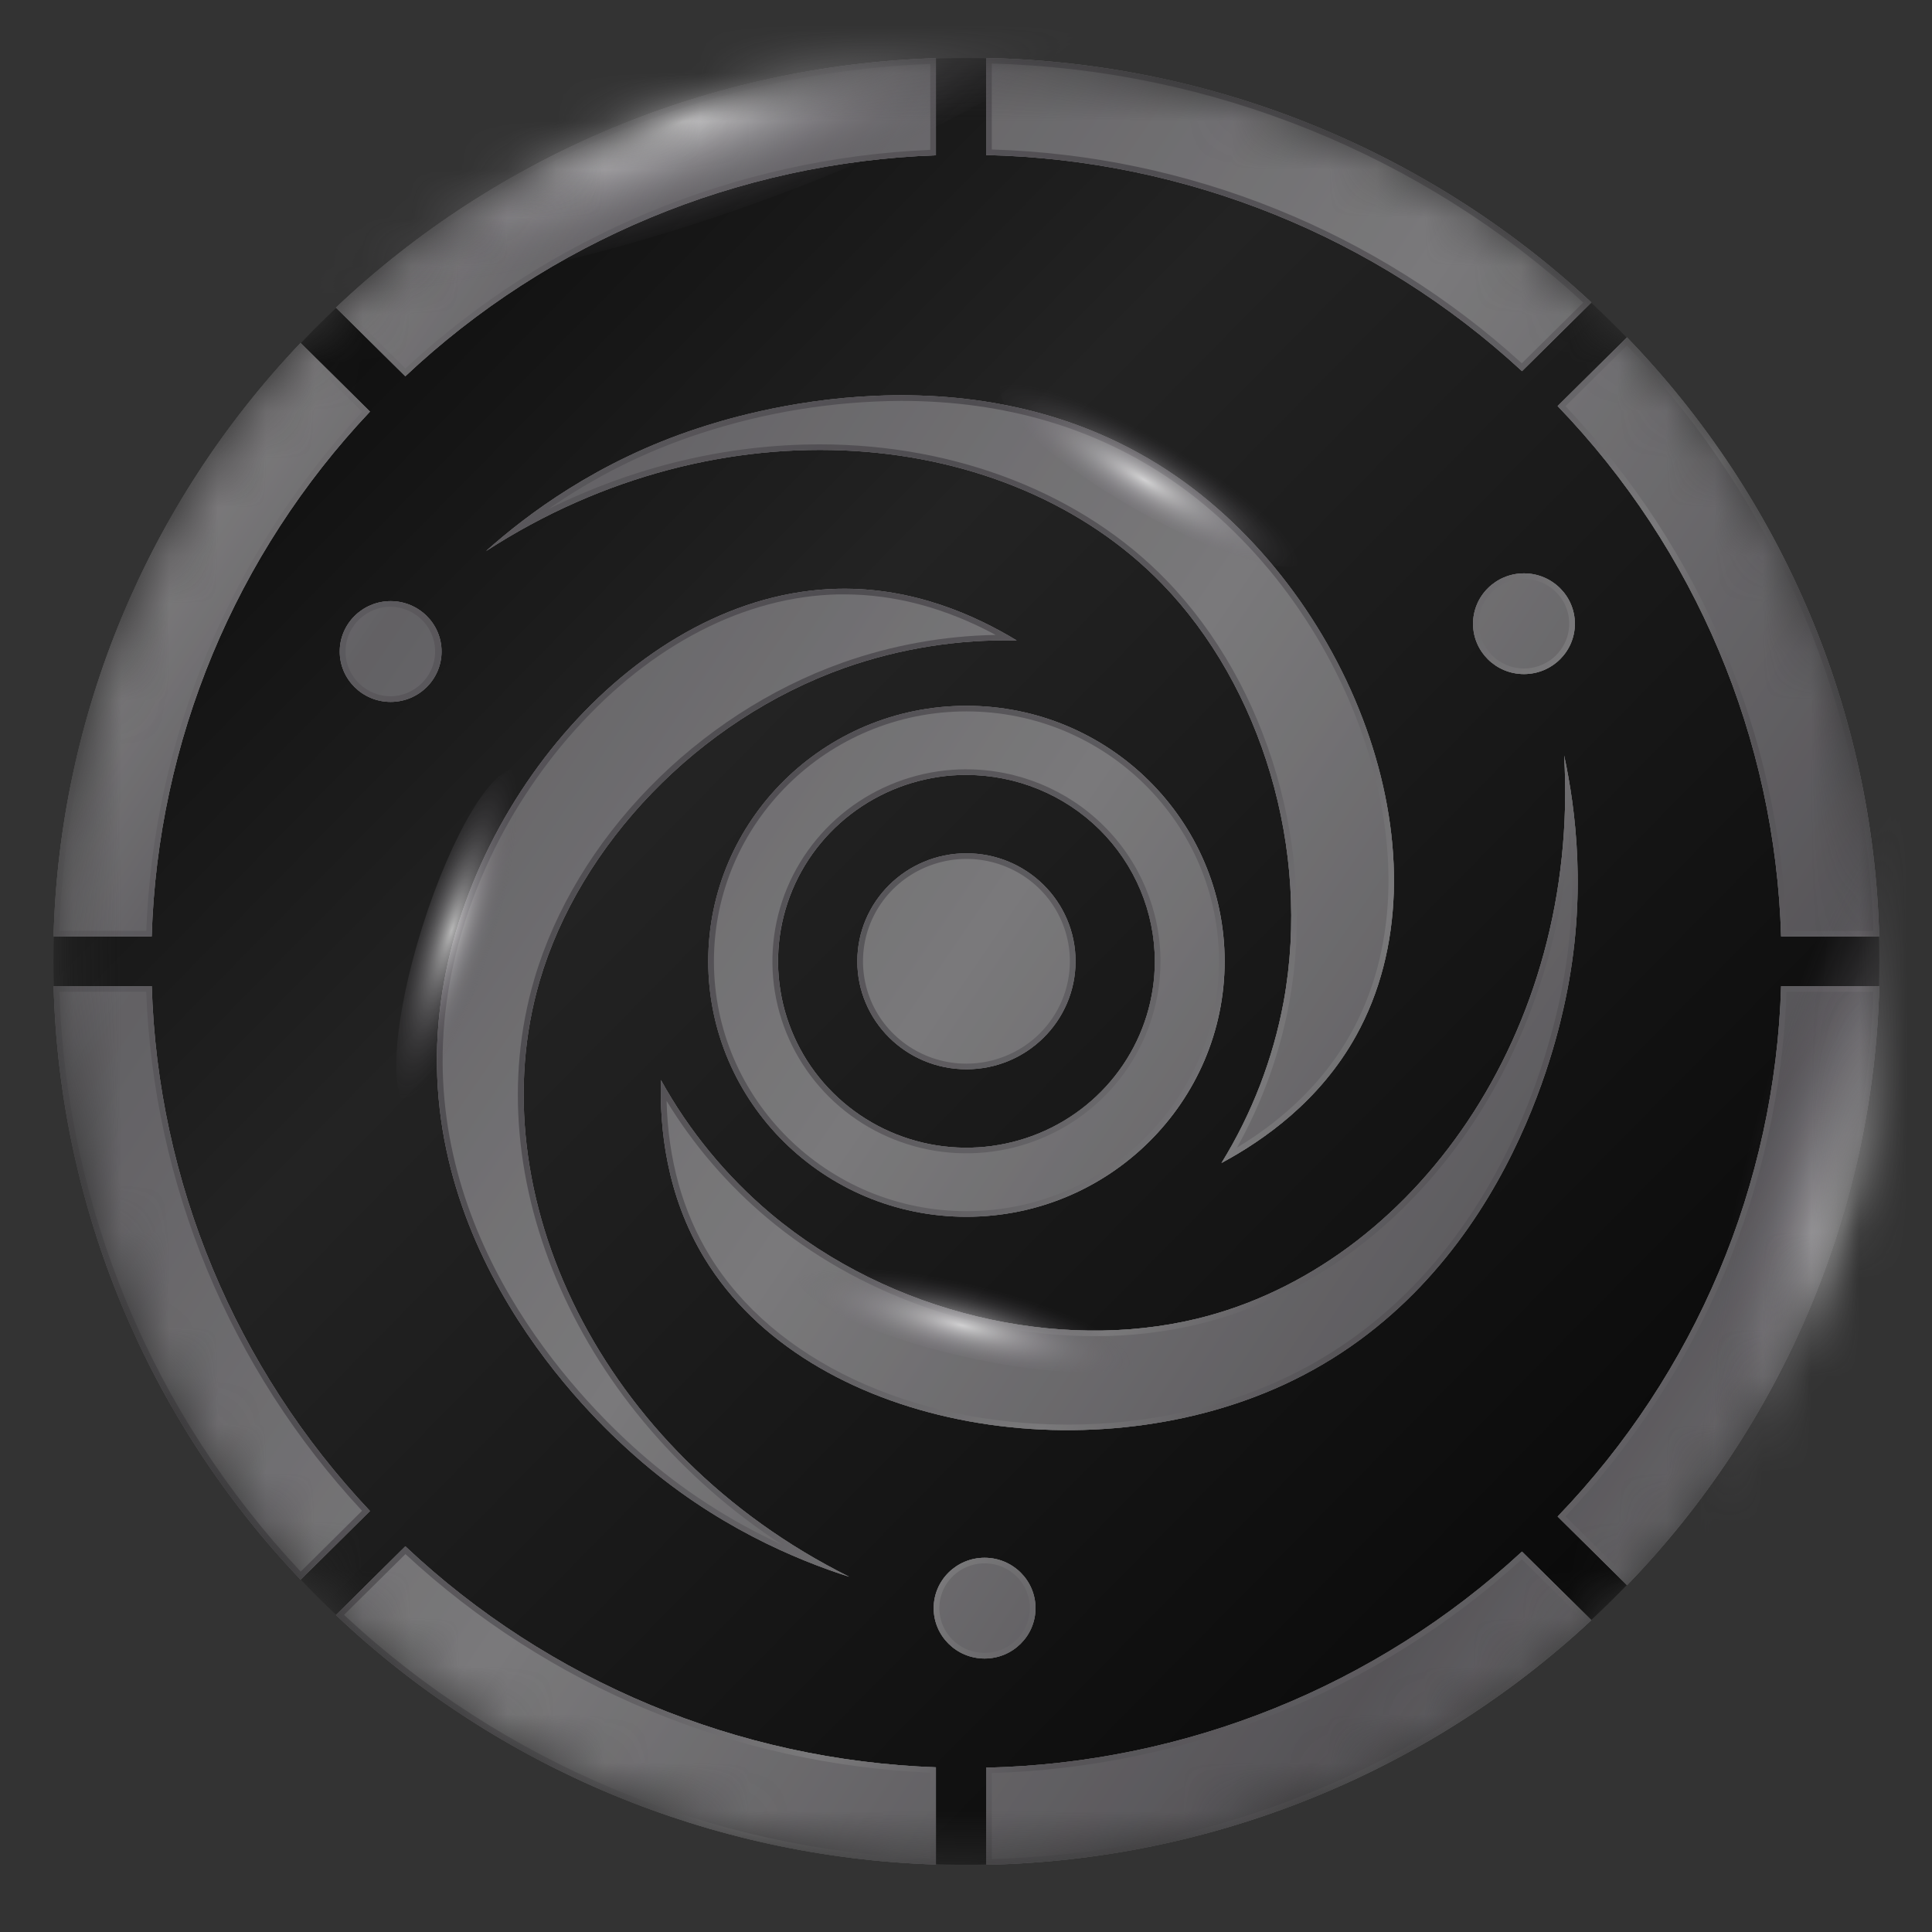 <svg width="40" height="40" viewBox="0 0 40 40" fill="none" xmlns="http://www.w3.org/2000/svg">
<rect x="0" y="0" width="40" height="40" fill="#333333" stroke="none"/>
<mask id="mask0_261_456" style="mask-type:luminance" maskUnits="userSpaceOnUse" x="1" y="1" width="39" height="38">
<path d="M20.101 38.605C30.539 38.605 39.001 30.232 39.001 19.903C39.001 9.574 30.539 1.2 20.101 1.2C9.662 1.2 1.2 9.574 1.2 19.903C1.2 30.232 9.662 38.605 20.101 38.605Z" fill="white"/>
</mask>
<g mask="url(#mask0_261_456)">
<path d="M20.009 38.607C30.447 38.607 38.909 30.233 38.909 19.904C38.909 9.575 30.447 1.202 20.009 1.202C9.57 1.202 1.108 9.575 1.108 19.904C1.108 30.233 9.57 38.607 20.009 38.607Z" fill="url(#paint0_linear_261_456)"/>
<path d="M20.009 22.138C21.257 22.138 22.268 21.137 22.268 19.902C22.268 18.668 21.257 17.667 20.009 17.667C18.761 17.667 17.75 18.668 17.75 19.902C17.75 21.137 18.761 22.138 20.009 22.138Z" fill="url(#paint1_linear_261_456)"/>
<path d="M20.009 22.022C19.585 22.022 19.171 21.898 18.819 21.665C18.467 21.432 18.192 21.101 18.03 20.714C17.868 20.326 17.826 19.9 17.908 19.489C17.991 19.078 18.195 18.7 18.494 18.404C18.794 18.108 19.176 17.906 19.591 17.824C20.007 17.742 20.437 17.784 20.829 17.945C21.22 18.105 21.555 18.377 21.79 18.725C22.025 19.074 22.151 19.483 22.151 19.903C22.15 20.465 21.924 21.003 21.523 21.401C21.121 21.798 20.577 22.021 20.009 22.022Z" fill="url(#paint2_linear_261_456)"/>
<path d="M20.01 25.192C17.062 25.192 14.664 22.819 14.664 19.902C14.664 16.986 17.062 14.613 20.01 14.613C22.957 14.613 25.355 16.986 25.355 19.903C25.355 22.819 22.959 25.192 20.01 25.192ZM20.01 16.043C19.238 16.043 18.484 16.27 17.843 16.694C17.201 17.118 16.701 17.72 16.406 18.425C16.111 19.131 16.034 19.907 16.184 20.655C16.335 21.404 16.706 22.092 17.252 22.631C17.797 23.171 18.492 23.539 19.249 23.688C20.005 23.837 20.789 23.76 21.502 23.468C22.215 23.176 22.824 22.681 23.252 22.047C23.681 21.412 23.91 20.666 23.91 19.902C23.908 18.879 23.497 17.899 22.765 17.175C22.034 16.452 21.043 16.045 20.01 16.044V16.043Z" fill="url(#paint3_linear_261_456)"/>
<path d="M20.01 25.076C17.127 25.076 14.781 22.757 14.781 19.903C14.781 17.048 17.127 14.729 20.01 14.729C22.892 14.729 25.238 17.049 25.238 19.903C25.238 22.757 22.892 25.076 20.01 25.076ZM20.01 15.927C19.215 15.927 18.438 16.16 17.778 16.597C17.117 17.034 16.602 17.655 16.298 18.381C15.994 19.108 15.914 19.907 16.069 20.678C16.224 21.449 16.607 22.158 17.169 22.714C17.731 23.27 18.447 23.648 19.226 23.802C20.005 23.955 20.813 23.876 21.547 23.575C22.281 23.274 22.908 22.765 23.35 22.111C23.791 21.457 24.027 20.689 24.027 19.903C24.025 18.849 23.601 17.839 22.848 17.094C22.095 16.349 21.075 15.929 20.01 15.928V15.927Z" fill="url(#paint4_linear_261_456)"/>
<path d="M25.29 24.078C25.922 23.051 26.358 21.919 26.577 20.738C27.153 17.585 26.108 14.2 24.064 12.092C20.873 8.798 14.908 8.265 10.06 11.411C10.903 10.659 12.37 9.545 14.459 8.865C15.224 8.616 20.212 6.991 24.363 9.87C28.053 12.43 30.073 17.85 28.074 21.447C27.323 22.798 26.162 23.608 25.29 24.078Z" fill="url(#paint5_linear_261_456)"/>
<path d="M25.61 23.761C26.133 22.826 26.498 21.812 26.692 20.76C27.264 17.629 26.265 14.197 24.148 12.012C22.417 10.225 19.803 9.2 16.977 9.2C15.043 9.2 13.122 9.661 11.346 10.544C12.312 9.87 13.373 9.341 14.496 8.975C15.839 8.535 17.244 8.307 18.659 8.3C20.805 8.3 22.702 8.861 24.296 9.967C26.075 11.2 27.513 13.148 28.241 15.308C28.999 17.555 28.903 19.715 27.971 21.392C27.447 22.334 26.654 23.13 25.61 23.761Z" fill="url(#paint6_linear_261_456)"/>
<path d="M8.088 14.532C8.67 14.532 9.142 14.065 9.142 13.489C9.142 12.913 8.67 12.446 8.088 12.446C7.506 12.446 7.034 12.913 7.034 13.489C7.034 14.065 7.506 14.532 8.088 14.532Z" fill="url(#paint7_linear_261_456)"/>
<path d="M8.087 14.416C7.846 14.415 7.615 14.323 7.442 14.158C7.268 13.993 7.165 13.768 7.154 13.531C7.143 13.293 7.225 13.06 7.383 12.88C7.54 12.701 7.762 12.588 8.001 12.565C8.031 12.562 8.06 12.561 8.089 12.561C8.327 12.566 8.555 12.659 8.726 12.824C8.896 12.988 8.997 13.211 9.008 13.446C9.019 13.682 8.939 13.912 8.784 14.091C8.629 14.271 8.411 14.385 8.175 14.411C8.146 14.415 8.116 14.416 8.087 14.416Z" fill="url(#paint8_linear_261_456)"/>
<path d="M21.05 13.26C19.837 13.232 18.628 13.425 17.484 13.828C14.437 14.91 11.998 17.5 11.174 20.305C9.887 24.686 12.404 30.064 17.581 32.645C16.5 32.298 14.794 31.598 13.153 30.148C12.552 29.617 8.636 26.155 9.081 21.158C9.477 16.715 13.21 12.274 17.358 12.19C18.915 12.158 20.203 12.747 21.05 13.26Z" fill="url(#paint9_linear_261_456)"/>
<path d="M16.194 31.984C15.116 31.492 14.117 30.844 13.232 30.062C11.887 28.873 8.802 25.626 9.199 21.168C9.39 19.026 10.375 16.82 11.902 15.116C13.489 13.343 15.429 12.345 17.361 12.306H17.479C18.526 12.306 19.579 12.588 20.614 13.145C19.533 13.165 18.463 13.359 17.445 13.719C14.421 14.794 11.916 17.366 11.062 20.272C9.835 24.448 12.013 29.254 16.194 31.984Z" fill="url(#paint10_linear_261_456)"/>
<path d="M20.385 34.338C20.967 34.338 21.439 33.871 21.439 33.295C21.439 32.719 20.967 32.252 20.385 32.252C19.803 32.252 19.331 32.719 19.331 33.295C19.331 33.871 19.803 34.338 20.385 34.338Z" fill="url(#paint11_linear_261_456)"/>
<path d="M20.386 34.222C20.162 34.222 19.945 34.143 19.775 33.999C19.605 33.855 19.493 33.656 19.459 33.437C19.424 33.219 19.47 32.995 19.587 32.807C19.705 32.618 19.887 32.478 20.1 32.411C20.313 32.343 20.544 32.354 20.75 32.44C20.956 32.526 21.124 32.682 21.224 32.88C21.324 33.078 21.349 33.305 21.294 33.52C21.24 33.735 21.11 33.923 20.927 34.051C20.769 34.162 20.579 34.222 20.386 34.222Z" fill="url(#paint12_linear_261_456)"/>
<path d="M13.684 22.361C14.266 23.415 15.039 24.355 15.963 25.133C18.434 27.203 21.92 27.999 24.786 27.302C29.265 26.214 32.713 21.369 32.384 15.643C32.621 16.74 32.862 18.556 32.412 20.685C32.247 21.465 31.175 26.551 26.579 28.669C22.492 30.551 16.739 29.572 14.592 26.06C13.787 24.741 13.658 23.343 13.684 22.361Z" fill="url(#paint13_linear_261_456)"/>
<path d="M22.106 29.495C18.852 29.495 16.012 28.157 14.694 26.002C14.131 25.082 13.832 24.005 13.801 22.793C14.359 23.709 15.064 24.529 15.888 25.221C17.742 26.774 20.211 27.664 22.662 27.664C23.387 27.667 24.11 27.583 24.815 27.415C29.084 26.378 32.201 22.108 32.5 17.161C32.608 18.331 32.541 19.51 32.299 20.661C31.931 22.408 30.631 26.674 26.531 28.563C25.211 29.172 23.68 29.495 22.106 29.495Z" fill="url(#paint14_linear_261_456)"/>
<path d="M31.552 13.956C32.134 13.956 32.606 13.489 32.606 12.914C32.606 12.338 32.134 11.871 31.552 11.871C30.97 11.871 30.498 12.338 30.498 12.914C30.498 13.489 30.97 13.956 31.552 13.956Z" fill="url(#paint15_linear_261_456)"/>
<path d="M31.553 13.84C31.396 13.84 31.241 13.801 31.104 13.726C30.966 13.651 30.85 13.544 30.765 13.413C30.68 13.282 30.63 13.132 30.619 12.977C30.608 12.822 30.637 12.667 30.702 12.526C30.777 12.365 30.897 12.229 31.048 12.133C31.198 12.037 31.374 11.985 31.553 11.985C31.688 11.985 31.821 12.014 31.944 12.07C32.138 12.158 32.295 12.31 32.391 12.499C32.486 12.688 32.513 12.904 32.467 13.111C32.422 13.317 32.306 13.502 32.14 13.635C31.974 13.767 31.767 13.84 31.553 13.84Z" fill="url(#paint16_linear_261_456)"/>
<path d="M8.392 7.79C11.367 4.989 15.274 3.362 19.377 3.215V1.204C14.735 1.352 10.311 3.191 6.955 6.369L8.392 7.79Z" fill="url(#paint17_linear_261_456)"/>
<path d="M7.123 6.371C10.418 3.291 14.73 1.497 19.26 1.324V3.102C15.208 3.277 11.353 4.883 8.394 7.629L7.123 6.371Z" fill="url(#paint18_linear_261_456)"/>
<path d="M20.417 3.21C24.545 3.303 28.494 4.896 31.511 7.684L32.948 6.262C29.549 3.098 25.084 1.294 20.417 1.2V3.21Z" fill="url(#paint19_linear_261_456)"/>
<path d="M31.508 7.522C28.507 4.789 24.611 3.217 20.534 3.095V1.316C25.088 1.437 29.442 3.196 32.779 6.264L31.508 7.522Z" fill="url(#paint20_linear_261_456)"/>
<path d="M32.249 8.407C35.107 11.378 36.755 15.289 36.876 19.388H38.907C38.785 14.755 36.923 10.334 33.685 6.985L32.249 8.407Z" fill="url(#paint21_linear_261_456)"/>
<path d="M36.99 19.272C36.84 15.223 35.214 11.365 32.412 8.41L33.684 7.153C36.823 10.441 38.638 14.752 38.788 19.272H36.99Z" fill="url(#paint22_linear_261_456)"/>
<path d="M3.141 19.388C3.262 15.343 4.868 11.48 7.66 8.522L6.223 7.1C3.051 10.435 1.231 14.81 1.109 19.388H3.141Z" fill="url(#paint23_linear_261_456)"/>
<path d="M1.23 19.272C1.378 14.805 3.152 10.541 6.226 7.267L7.498 8.525C4.763 11.466 3.178 15.277 3.029 19.271L1.23 19.272Z" fill="url(#paint24_linear_261_456)"/>
<path d="M7.66 31.284C4.869 28.326 3.262 24.462 3.142 20.417H1.11C1.232 24.996 3.052 29.37 6.224 32.706L7.66 31.284Z" fill="url(#paint25_linear_261_456)"/>
<path d="M6.226 32.539C3.152 29.264 1.378 25 1.23 20.533H3.027C3.177 24.527 4.762 28.338 7.496 31.279L6.226 32.539Z" fill="url(#paint26_linear_261_456)"/>
<path d="M19.377 36.59C15.274 36.443 11.366 34.816 8.392 32.015L6.955 33.438C10.311 36.616 14.735 38.455 19.377 38.603L19.377 36.59Z" fill="url(#paint27_linear_261_456)"/>
<path d="M19.26 38.481C14.73 38.308 10.418 36.514 7.123 33.434L8.394 32.176C11.353 34.921 15.208 36.527 19.26 36.701V38.481Z" fill="url(#paint28_linear_261_456)"/>
<path d="M36.876 20.417C36.755 24.517 35.107 28.427 32.249 31.398L33.686 32.82C36.924 29.471 38.786 25.05 38.909 20.417H36.876Z" fill="url(#paint29_linear_261_456)"/>
<path d="M32.412 31.396C35.213 28.441 36.839 24.582 36.989 20.534H38.786C38.637 25.054 36.822 29.365 33.684 32.654L32.412 31.396Z" fill="url(#paint30_linear_261_456)"/>
<path d="M31.511 32.124C28.494 34.913 24.545 36.505 20.417 36.598V38.608C25.084 38.514 29.549 36.709 32.948 33.544L31.511 32.124Z" fill="url(#paint31_linear_261_456)"/>
<path d="M20.534 36.709C24.611 36.587 28.507 35.016 31.508 32.283L32.779 33.541C29.442 36.61 25.088 38.369 20.534 38.489V36.709Z" fill="url(#paint32_linear_261_456)"/>
<g style="mix-blend-mode:multiply" opacity="0.48">
<path d="M20.009 22.138C21.257 22.138 22.268 21.137 22.268 19.902C22.268 18.668 21.257 17.667 20.009 17.667C18.761 17.667 17.75 18.668 17.75 19.902C17.75 21.137 18.761 22.138 20.009 22.138Z" fill="#F2F2F2"/>
<path d="M20.009 25.192C17.061 25.192 14.663 22.819 14.663 19.902C14.663 16.986 17.061 14.613 20.009 14.613C22.956 14.613 25.354 16.986 25.354 19.903C25.354 22.819 22.958 25.192 20.009 25.192ZM20.009 16.043C19.237 16.043 18.483 16.27 17.842 16.694C17.2 17.118 16.701 17.72 16.405 18.425C16.11 19.131 16.033 19.907 16.183 20.655C16.334 21.404 16.705 22.092 17.251 22.631C17.796 23.171 18.491 23.539 19.248 23.688C20.004 23.837 20.788 23.76 21.501 23.468C22.214 23.176 22.823 22.681 23.252 22.047C23.68 21.412 23.909 20.666 23.909 19.902C23.907 18.879 23.495 17.899 22.765 17.175C22.033 16.452 21.042 16.045 20.009 16.044V16.043Z" fill="#F2F2F2"/>
<path d="M25.29 24.077C25.922 23.051 26.358 21.919 26.577 20.737C27.153 17.585 26.108 14.2 24.064 12.092C20.873 8.798 14.908 8.265 10.06 11.411C10.903 10.659 12.37 9.545 14.459 8.864C15.224 8.615 20.212 6.991 24.363 9.869C28.053 12.43 30.073 17.849 28.074 21.446C27.323 22.798 26.162 23.607 25.29 24.077Z" fill="#F2F2F2"/>
<path d="M8.088 14.532C8.67 14.532 9.142 14.065 9.142 13.489C9.142 12.913 8.67 12.446 8.088 12.446C7.506 12.446 7.034 12.913 7.034 13.489C7.034 14.065 7.506 14.532 8.088 14.532Z" fill="#F2F2F2"/>
<path d="M21.05 13.26C19.837 13.232 18.628 13.425 17.484 13.828C14.437 14.91 11.998 17.5 11.174 20.305C9.887 24.686 12.404 30.064 17.581 32.645C16.5 32.298 14.794 31.598 13.153 30.148C12.552 29.617 8.636 26.155 9.081 21.158C9.477 16.715 13.21 12.274 17.358 12.19C18.915 12.158 20.203 12.747 21.05 13.26Z" fill="#F2F2F2"/>
<path d="M20.385 34.338C20.967 34.338 21.439 33.871 21.439 33.295C21.439 32.719 20.967 32.252 20.385 32.252C19.803 32.252 19.331 32.719 19.331 33.295C19.331 33.871 19.803 34.338 20.385 34.338Z" fill="#F2F2F2"/>
<path d="M13.684 22.361C14.266 23.415 15.039 24.355 15.963 25.133C18.434 27.203 21.92 27.999 24.786 27.302C29.265 26.214 32.713 21.369 32.384 15.643C32.621 16.74 32.862 18.556 32.412 20.685C32.247 21.465 31.175 26.551 26.579 28.669C22.492 30.551 16.739 29.572 14.592 26.06C13.787 24.741 13.658 23.343 13.684 22.361Z" fill="#F2F2F2"/>
<path d="M31.552 13.956C32.134 13.956 32.606 13.489 32.606 12.914C32.606 12.338 32.134 11.871 31.552 11.871C30.97 11.871 30.498 12.338 30.498 12.914C30.498 13.489 30.97 13.956 31.552 13.956Z" fill="#F2F2F2"/>
<path d="M8.391 7.79C11.366 4.989 15.273 3.362 19.377 3.215V1.204C14.734 1.352 10.31 3.191 6.954 6.369L8.391 7.79Z" fill="#F2F2F2"/>
<path d="M20.417 3.21C24.545 3.303 28.494 4.896 31.511 7.684L32.948 6.262C29.549 3.098 25.084 1.294 20.417 1.2V3.21Z" fill="#F2F2F2"/>
<path d="M32.249 8.407C35.107 11.378 36.755 15.289 36.876 19.388H38.907C38.785 14.755 36.923 10.334 33.685 6.985L32.249 8.407Z" fill="#F2F2F2"/>
<path d="M3.141 19.388C3.262 15.342 4.868 11.479 7.66 8.521L6.223 7.099C3.051 10.435 1.231 14.809 1.109 19.388H3.141Z" fill="#F2F2F2"/>
<path d="M7.66 31.284C4.869 28.326 3.262 24.462 3.142 20.417H1.11C1.232 24.996 3.052 29.37 6.224 32.706L7.66 31.284Z" fill="#F2F2F2"/>
<path d="M19.377 36.59C15.274 36.443 11.366 34.816 8.392 32.015L6.955 33.438C10.311 36.616 14.735 38.455 19.377 38.603L19.377 36.59Z" fill="#F2F2F2"/>
<path d="M36.876 20.417C36.755 24.517 35.107 28.427 32.249 31.398L33.686 32.82C36.924 29.471 38.786 25.05 38.909 20.417H36.876Z" fill="#F2F2F2"/>
<path d="M31.51 32.124C28.493 34.913 24.544 36.505 20.416 36.598V38.608C25.083 38.514 29.548 36.709 32.947 33.544L31.51 32.124Z" fill="#F2F2F2"/>
<g style="mix-blend-mode:multiply">
<path d="M20.009 22.138C21.257 22.138 22.268 21.137 22.268 19.902C22.268 18.668 21.257 17.667 20.009 17.667C18.761 17.667 17.75 18.668 17.75 19.902C17.75 21.137 18.761 22.138 20.009 22.138Z" fill="black"/>
<path d="M20.009 25.192C17.061 25.192 14.663 22.819 14.663 19.902C14.663 16.986 17.061 14.613 20.009 14.613C22.956 14.613 25.354 16.986 25.354 19.903C25.354 22.819 22.958 25.192 20.009 25.192ZM20.009 16.043C19.237 16.043 18.483 16.27 17.842 16.694C17.2 17.118 16.701 17.72 16.405 18.425C16.11 19.131 16.033 19.907 16.183 20.655C16.334 21.404 16.705 22.092 17.251 22.631C17.796 23.171 18.491 23.539 19.248 23.688C20.004 23.837 20.788 23.76 21.501 23.468C22.214 23.176 22.823 22.681 23.252 22.047C23.68 21.412 23.909 20.666 23.909 19.902C23.907 18.879 23.495 17.899 22.765 17.175C22.033 16.452 21.042 16.045 20.009 16.044V16.043Z" fill="black"/>
<path d="M25.29 24.077C25.922 23.051 26.358 21.919 26.577 20.737C27.153 17.585 26.108 14.2 24.064 12.092C20.873 8.798 14.908 8.265 10.06 11.411C10.903 10.659 12.37 9.545 14.459 8.864C15.224 8.615 20.212 6.991 24.363 9.869C28.053 12.43 30.073 17.849 28.074 21.446C27.323 22.798 26.162 23.607 25.29 24.077Z" fill="black"/>
<path d="M8.088 14.532C8.67 14.532 9.142 14.065 9.142 13.489C9.142 12.913 8.67 12.446 8.088 12.446C7.506 12.446 7.034 12.913 7.034 13.489C7.034 14.065 7.506 14.532 8.088 14.532Z" fill="black"/>
<path d="M21.05 13.26C19.837 13.232 18.628 13.425 17.484 13.828C14.437 14.91 11.998 17.5 11.174 20.305C9.887 24.686 12.404 30.064 17.581 32.645C16.5 32.298 14.794 31.598 13.153 30.148C12.552 29.617 8.636 26.155 9.081 21.158C9.477 16.715 13.21 12.274 17.358 12.19C18.915 12.158 20.203 12.747 21.05 13.26Z" fill="black"/>
<path d="M20.385 34.338C20.967 34.338 21.439 33.871 21.439 33.295C21.439 32.719 20.967 32.252 20.385 32.252C19.803 32.252 19.331 32.719 19.331 33.295C19.331 33.871 19.803 34.338 20.385 34.338Z" fill="black"/>
<path d="M13.684 22.361C14.266 23.415 15.039 24.355 15.963 25.133C18.434 27.203 21.92 27.999 24.786 27.302C29.265 26.214 32.713 21.369 32.384 15.643C32.621 16.74 32.862 18.556 32.412 20.685C32.247 21.465 31.175 26.551 26.579 28.669C22.492 30.551 16.739 29.572 14.592 26.06C13.787 24.741 13.658 23.343 13.684 22.361Z" fill="black"/>
<path d="M31.552 13.956C32.134 13.956 32.606 13.489 32.606 12.914C32.606 12.338 32.134 11.871 31.552 11.871C30.97 11.871 30.498 12.338 30.498 12.914C30.498 13.489 30.97 13.956 31.552 13.956Z" fill="black"/>
<path d="M8.391 7.79C11.366 4.989 15.273 3.362 19.377 3.215V1.204C14.734 1.352 10.31 3.191 6.954 6.369L8.391 7.79Z" fill="black"/>
<path d="M20.417 3.21C24.545 3.303 28.494 4.896 31.511 7.684L32.948 6.262C29.549 3.098 25.084 1.294 20.417 1.2V3.21Z" fill="black"/>
<path d="M32.249 8.407C35.107 11.378 36.755 15.289 36.876 19.388H38.907C38.785 14.755 36.923 10.334 33.685 6.985L32.249 8.407Z" fill="black"/>
<path d="M3.141 19.388C3.262 15.342 4.868 11.479 7.66 8.521L6.223 7.099C3.051 10.435 1.231 14.809 1.109 19.388H3.141Z" fill="black"/>
<path d="M7.66 31.284C4.869 28.326 3.262 24.462 3.142 20.417H1.11C1.232 24.996 3.052 29.37 6.224 32.706L7.66 31.284Z" fill="black"/>
<path d="M19.377 36.59C15.274 36.443 11.366 34.816 8.392 32.015L6.955 33.438C10.311 36.616 14.735 38.455 19.377 38.603L19.377 36.59Z" fill="black"/>
<path d="M36.876 20.417C36.755 24.517 35.107 28.427 32.249 31.398L33.686 32.82C36.924 29.471 38.786 25.05 38.909 20.417H36.876Z" fill="black"/>
<path d="M31.51 32.124C28.493 34.913 24.544 36.505 20.416 36.598V38.608C25.083 38.514 29.548 36.709 32.947 33.544L31.51 32.124Z" fill="black"/>
</g>
</g>
<g style="mix-blend-mode:hard-light" opacity="0.2">
<path d="M20.009 22.138C21.257 22.138 22.268 21.137 22.268 19.902C22.268 18.668 21.257 17.667 20.009 17.667C18.761 17.667 17.75 18.668 17.75 19.902C17.75 21.137 18.761 22.138 20.009 22.138Z" fill="#E2E2E2"/>
<path d="M20.009 25.192C17.061 25.192 14.663 22.819 14.663 19.902C14.663 16.986 17.061 14.613 20.009 14.613C22.956 14.613 25.354 16.986 25.354 19.903C25.354 22.819 22.958 25.192 20.009 25.192ZM20.009 16.043C19.237 16.043 18.483 16.27 17.842 16.694C17.2 17.118 16.701 17.72 16.405 18.425C16.11 19.131 16.033 19.907 16.183 20.655C16.334 21.404 16.705 22.092 17.251 22.631C17.796 23.171 18.491 23.539 19.248 23.688C20.004 23.837 20.788 23.76 21.501 23.468C22.214 23.176 22.823 22.681 23.252 22.047C23.68 21.412 23.909 20.666 23.909 19.902C23.907 18.879 23.495 17.899 22.765 17.175C22.033 16.452 21.042 16.045 20.009 16.044V16.043Z" fill="#E2E2E2"/>
<path d="M25.29 24.077C25.922 23.051 26.358 21.919 26.577 20.737C27.153 17.585 26.108 14.2 24.064 12.092C20.873 8.798 14.908 8.265 10.06 11.411C10.903 10.659 12.37 9.545 14.459 8.864C15.224 8.615 20.212 6.991 24.363 9.869C28.053 12.43 30.073 17.849 28.074 21.446C27.323 22.798 26.162 23.607 25.29 24.077Z" fill="#E2E2E2"/>
<path d="M8.088 14.532C8.67 14.532 9.142 14.065 9.142 13.489C9.142 12.913 8.67 12.446 8.088 12.446C7.506 12.446 7.034 12.913 7.034 13.489C7.034 14.065 7.506 14.532 8.088 14.532Z" fill="#E2E2E2"/>
<path d="M21.05 13.26C19.837 13.232 18.628 13.425 17.484 13.828C14.437 14.91 11.998 17.5 11.174 20.305C9.887 24.686 12.404 30.064 17.581 32.645C16.5 32.298 14.794 31.598 13.153 30.148C12.552 29.617 8.636 26.155 9.081 21.158C9.477 16.715 13.21 12.274 17.358 12.19C18.915 12.158 20.203 12.747 21.05 13.26Z" fill="#E2E2E2"/>
<path d="M20.385 34.338C20.967 34.338 21.439 33.871 21.439 33.295C21.439 32.719 20.967 32.252 20.385 32.252C19.803 32.252 19.331 32.719 19.331 33.295C19.331 33.871 19.803 34.338 20.385 34.338Z" fill="#E2E2E2"/>
<path d="M13.684 22.361C14.266 23.415 15.039 24.355 15.963 25.133C18.434 27.203 21.92 27.999 24.786 27.302C29.265 26.214 32.713 21.369 32.384 15.643C32.621 16.74 32.862 18.556 32.412 20.685C32.247 21.465 31.175 26.551 26.579 28.669C22.492 30.551 16.739 29.572 14.592 26.06C13.787 24.741 13.658 23.343 13.684 22.361Z" fill="#E2E2E2"/>
<path d="M31.552 13.956C32.134 13.956 32.606 13.489 32.606 12.914C32.606 12.338 32.134 11.871 31.552 11.871C30.97 11.871 30.498 12.338 30.498 12.914C30.498 13.489 30.97 13.956 31.552 13.956Z" fill="#E2E2E2"/>
<path d="M8.391 7.79C11.366 4.989 15.273 3.362 19.377 3.215V1.204C14.734 1.352 10.31 3.191 6.954 6.369L8.391 7.79Z" fill="#E2E2E2"/>
<path d="M20.417 3.21C24.545 3.303 28.494 4.896 31.511 7.684L32.948 6.262C29.549 3.098 25.084 1.294 20.417 1.2V3.21Z" fill="#E2E2E2"/>
<path d="M32.249 8.407C35.107 11.378 36.755 15.289 36.876 19.388H38.907C38.785 14.755 36.923 10.334 33.685 6.985L32.249 8.407Z" fill="#E2E2E2"/>
<path d="M3.141 19.388C3.262 15.342 4.868 11.479 7.66 8.521L6.223 7.099C3.051 10.435 1.231 14.809 1.109 19.388H3.141Z" fill="#E2E2E2"/>
<path d="M7.66 31.284C4.869 28.326 3.262 24.462 3.142 20.417H1.11C1.232 24.996 3.052 29.37 6.224 32.706L7.66 31.284Z" fill="#E2E2E2"/>
<path d="M19.377 36.59C15.274 36.443 11.366 34.816 8.392 32.015L6.955 33.438C10.311 36.616 14.735 38.455 19.377 38.603L19.377 36.59Z" fill="#E2E2E2"/>
<path d="M36.876 20.417C36.755 24.517 35.107 28.427 32.249 31.398L33.686 32.82C36.924 29.471 38.786 25.05 38.909 20.417H36.876Z" fill="#E2E2E2"/>
<path d="M31.51 32.124C28.493 34.913 24.544 36.505 20.416 36.598V38.608C25.083 38.514 29.548 36.709 32.947 33.544L31.51 32.124Z" fill="#E2E2E2"/>
</g>
<path style="mix-blend-mode:color-dodge" opacity="0.67" d="M10.445 19.703C11.055 17.772 11.169 16.089 10.7 15.944C10.231 15.799 9.357 17.247 8.747 19.178C8.137 21.109 8.023 22.792 8.492 22.937C8.961 23.082 9.835 21.634 10.445 19.703Z" fill="url(#paint33_radial_261_456)"/>
<path style="mix-blend-mode:color-dodge" opacity="0.67" d="M27.105 11.585C27.349 11.167 26.12 10.012 24.359 9.006C22.599 8 20.974 7.524 20.729 7.943C20.485 8.361 21.714 9.516 23.475 10.522C25.235 11.528 26.861 12.004 27.105 11.585Z" fill="url(#paint34_radial_261_456)"/>
<path style="mix-blend-mode:color-dodge" opacity="0.67" d="M13.897 38.117C14.158 37.693 12.963 36.501 11.227 35.453C9.492 34.406 7.873 33.9 7.612 34.323C7.351 34.747 8.547 35.939 10.282 36.986C12.018 38.034 13.636 38.54 13.897 38.117Z" fill="url(#paint35_radial_261_456)"/>
<path style="mix-blend-mode:color-dodge" opacity="0.67" d="M23.687 28.046C23.797 27.575 22.281 26.825 20.301 26.37C18.32 25.916 16.626 25.929 16.515 26.4C16.405 26.871 17.921 27.621 19.901 28.076C21.882 28.53 23.576 28.517 23.687 28.046Z" fill="url(#paint36_radial_261_456)"/>
<path style="mix-blend-mode:color-dodge" opacity="0.67" d="M14.775 4.506C19.808 2.828 23.558 0.498 23.15 -0.699C22.743 -1.895 18.333 -1.505 13.3 0.173C8.267 1.851 4.517 4.181 4.924 5.378C5.332 6.574 9.742 6.184 14.775 4.506Z" fill="url(#paint37_radial_261_456)"/>
<path style="mix-blend-mode:color-dodge" opacity="0.67" d="M40.234 25.711C41.434 20.592 41.399 16.211 40.156 15.925C38.913 15.64 36.933 19.559 35.733 24.678C34.532 29.798 34.567 34.179 35.81 34.464C37.053 34.75 39.033 30.831 40.234 25.711Z" fill="url(#paint38_radial_261_456)"/>
</g>
<defs>
<linearGradient id="paint0_linear_261_456" x1="-0.135" y1="0.464" x2="40.636" y2="40.648" gradientUnits="userSpaceOnUse">
<stop/>
<stop offset="0.37" stop-color="#232323"/>
<stop offset="1"/>
</linearGradient>
<linearGradient id="paint1_linear_261_456" x1="4.36" y1="9.434" x2="35.376" y2="30.623" gradientUnits="userSpaceOnUse">
<stop offset="0.02" stop-color="#B6B3B7"/>
<stop offset="0.11" stop-color="#726D76"/>
<stop offset="0.33" stop-color="#534D57"/>
<stop offset="0.58" stop-color="#807C84"/>
<stop offset="0.68" stop-color="#B9B7BB"/>
<stop offset="0.79" stop-color="#625D66"/>
<stop offset="1" stop-color="#858188"/>
</linearGradient>
<linearGradient id="paint2_linear_261_456" x1="5.178" y1="9.981" x2="34.572" y2="30.063" gradientUnits="userSpaceOnUse">
<stop offset="0.02" stop-color="#B6B3B7"/>
<stop offset="0.13" stop-color="#807C84"/>
<stop offset="0.5" stop-color="#B9B7BB"/>
<stop offset="0.91" stop-color="#625D66"/>
<stop offset="1" stop-color="#858188"/>
</linearGradient>
<linearGradient id="paint3_linear_261_456" x1="4.361" y1="9.434" x2="35.376" y2="30.623" gradientUnits="userSpaceOnUse">
<stop offset="0.02" stop-color="#B6B3B7"/>
<stop offset="0.11" stop-color="#726D76"/>
<stop offset="0.33" stop-color="#534D57"/>
<stop offset="0.58" stop-color="#807C84"/>
<stop offset="0.68" stop-color="#B9B7BB"/>
<stop offset="0.79" stop-color="#625D66"/>
<stop offset="1" stop-color="#858188"/>
</linearGradient>
<linearGradient id="paint4_linear_261_456" x1="4.704" y1="9.664" x2="35.039" y2="30.389" gradientUnits="userSpaceOnUse">
<stop offset="0.02" stop-color="#B6B3B7"/>
<stop offset="0.13" stop-color="#807C84"/>
<stop offset="0.5" stop-color="#B9B7BB"/>
<stop offset="0.91" stop-color="#625D66"/>
<stop offset="1" stop-color="#858188"/>
</linearGradient>
<linearGradient id="paint5_linear_261_456" x1="7.245" y1="5.212" x2="38.26" y2="26.401" gradientUnits="userSpaceOnUse">
<stop offset="0.02" stop-color="#B6B3B7"/>
<stop offset="0.11" stop-color="#726D76"/>
<stop offset="0.33" stop-color="#534D57"/>
<stop offset="0.58" stop-color="#807C84"/>
<stop offset="0.68" stop-color="#B9B7BB"/>
<stop offset="0.79" stop-color="#625D66"/>
<stop offset="1" stop-color="#858188"/>
</linearGradient>
<linearGradient id="paint6_linear_261_456" x1="7.974" y1="5.505" x2="37.95" y2="25.984" gradientUnits="userSpaceOnUse">
<stop offset="0.02" stop-color="#B6B3B7"/>
<stop offset="0.13" stop-color="#807C84"/>
<stop offset="0.5" stop-color="#B9B7BB"/>
<stop offset="0.91" stop-color="#625D66"/>
<stop offset="1" stop-color="#858188"/>
</linearGradient>
<linearGradient id="paint7_linear_261_456" x1="3.628" y1="10.505" x2="34.643" y2="31.695" gradientUnits="userSpaceOnUse">
<stop offset="0.02" stop-color="#B6B3B7"/>
<stop offset="0.11" stop-color="#726D76"/>
<stop offset="0.33" stop-color="#534D57"/>
<stop offset="0.58" stop-color="#807C84"/>
<stop offset="0.68" stop-color="#B9B7BB"/>
<stop offset="0.79" stop-color="#625D66"/>
<stop offset="1" stop-color="#858188"/>
</linearGradient>
<linearGradient id="paint8_linear_261_456" x1="4.125" y1="10.837" x2="31.686" y2="29.667" gradientUnits="userSpaceOnUse">
<stop offset="0.02" stop-color="#B6B3B7"/>
<stop offset="0.13" stop-color="#807C84"/>
<stop offset="0.5" stop-color="#B9B7BB"/>
<stop offset="0.91" stop-color="#625D66"/>
<stop offset="1" stop-color="#858188"/>
</linearGradient>
<linearGradient id="paint9_linear_261_456" x1="2.573" y1="12.05" x2="33.588" y2="33.239" gradientUnits="userSpaceOnUse">
<stop offset="0.02" stop-color="#B6B3B7"/>
<stop offset="0.11" stop-color="#726D76"/>
<stop offset="0.33" stop-color="#534D57"/>
<stop offset="0.58" stop-color="#807C84"/>
<stop offset="0.68" stop-color="#B9B7BB"/>
<stop offset="0.79" stop-color="#625D66"/>
<stop offset="1" stop-color="#858188"/>
</linearGradient>
<linearGradient id="paint10_linear_261_456" x1="3.508" y1="12.694" x2="31.097" y2="31.542" gradientUnits="userSpaceOnUse">
<stop offset="0.02" stop-color="#B6B3B7"/>
<stop offset="0.13" stop-color="#807C84"/>
<stop offset="0.5" stop-color="#B9B7BB"/>
<stop offset="0.91" stop-color="#625D66"/>
<stop offset="1" stop-color="#858188"/>
</linearGradient>
<linearGradient id="paint11_linear_261_456" x1="-1.802" y1="18.453" x2="29.214" y2="39.643" gradientUnits="userSpaceOnUse">
<stop offset="0.02" stop-color="#B6B3B7"/>
<stop offset="0.11" stop-color="#726D76"/>
<stop offset="0.33" stop-color="#534D57"/>
<stop offset="0.58" stop-color="#807C84"/>
<stop offset="0.68" stop-color="#B9B7BB"/>
<stop offset="0.79" stop-color="#625D66"/>
<stop offset="1" stop-color="#858188"/>
</linearGradient>
<linearGradient id="paint12_linear_261_456" x1="0.665" y1="20.103" x2="28.232" y2="38.937" gradientUnits="userSpaceOnUse">
<stop offset="0.02" stop-color="#B6B3B7"/>
<stop offset="0.13" stop-color="#807C84"/>
<stop offset="0.5" stop-color="#B9B7BB"/>
<stop offset="0.91" stop-color="#625D66"/>
<stop offset="1" stop-color="#858188"/>
</linearGradient>
<linearGradient id="paint13_linear_261_456" x1="4.846" y1="8.723" x2="35.861" y2="29.913" gradientUnits="userSpaceOnUse">
<stop offset="0.02" stop-color="#B6B3B7"/>
<stop offset="0.11" stop-color="#726D76"/>
<stop offset="0.33" stop-color="#534D57"/>
<stop offset="0.58" stop-color="#807C84"/>
<stop offset="0.68" stop-color="#B9B7BB"/>
<stop offset="0.79" stop-color="#625D66"/>
<stop offset="1" stop-color="#858188"/>
</linearGradient>
<linearGradient id="paint14_linear_261_456" x1="5.189" y1="9.602" x2="35.296" y2="30.172" gradientUnits="userSpaceOnUse">
<stop offset="0.02" stop-color="#B6B3B7"/>
<stop offset="0.13" stop-color="#807C84"/>
<stop offset="0.5" stop-color="#B9B7BB"/>
<stop offset="0.91" stop-color="#625D66"/>
<stop offset="1" stop-color="#858188"/>
</linearGradient>
<linearGradient id="paint15_linear_261_456" x1="11.258" y1="-0.662" x2="42.273" y2="20.527" gradientUnits="userSpaceOnUse">
<stop offset="0.02" stop-color="#B6B3B7"/>
<stop offset="0.11" stop-color="#726D76"/>
<stop offset="0.33" stop-color="#534D57"/>
<stop offset="0.58" stop-color="#807C84"/>
<stop offset="0.68" stop-color="#B9B7BB"/>
<stop offset="0.79" stop-color="#625D66"/>
<stop offset="1" stop-color="#858188"/>
</linearGradient>
<linearGradient id="paint16_linear_261_456" x1="13.519" y1="0.85" x2="41.079" y2="19.679" gradientUnits="userSpaceOnUse">
<stop offset="0.02" stop-color="#B6B3B7"/>
<stop offset="0.13" stop-color="#807C84"/>
<stop offset="0.5" stop-color="#B9B7BB"/>
<stop offset="0.91" stop-color="#625D66"/>
<stop offset="1" stop-color="#858188"/>
</linearGradient>
<linearGradient id="paint17_linear_261_456" x1="9.663" y1="1.673" x2="40.678" y2="22.862" gradientUnits="userSpaceOnUse">
<stop offset="0.02" stop-color="#B6B3B7"/>
<stop offset="0.11" stop-color="#726D76"/>
<stop offset="0.33" stop-color="#534D57"/>
<stop offset="0.58" stop-color="#807C84"/>
<stop offset="0.68" stop-color="#B9B7BB"/>
<stop offset="0.79" stop-color="#625D66"/>
<stop offset="1" stop-color="#858188"/>
</linearGradient>
<linearGradient id="paint18_linear_261_456" x1="9.783" y1="1.771" x2="39.702" y2="22.212" gradientUnits="userSpaceOnUse">
<stop offset="0.02" stop-color="#B6B3B7"/>
<stop offset="0.13" stop-color="#807C84"/>
<stop offset="0.5" stop-color="#B9B7BB"/>
<stop offset="0.91" stop-color="#625D66"/>
<stop offset="1" stop-color="#858188"/>
</linearGradient>
<linearGradient id="paint19_linear_261_456" x1="13.633" y1="-4.139" x2="44.649" y2="17.05" gradientUnits="userSpaceOnUse">
<stop offset="0.02" stop-color="#B6B3B7"/>
<stop offset="0.11" stop-color="#726D76"/>
<stop offset="0.33" stop-color="#534D57"/>
<stop offset="0.58" stop-color="#807C84"/>
<stop offset="0.68" stop-color="#B9B7BB"/>
<stop offset="0.79" stop-color="#625D66"/>
<stop offset="1" stop-color="#858188"/>
</linearGradient>
<linearGradient id="paint20_linear_261_456" x1="13.945" y1="-3.956" x2="44.252" y2="16.749" gradientUnits="userSpaceOnUse">
<stop offset="0.02" stop-color="#B6B3B7"/>
<stop offset="0.13" stop-color="#807C84"/>
<stop offset="0.5" stop-color="#B9B7BB"/>
<stop offset="0.91" stop-color="#625D66"/>
<stop offset="1" stop-color="#858188"/>
</linearGradient>
<linearGradient id="paint21_linear_261_456" x1="12.299" y1="-2.187" x2="43.315" y2="19.002" gradientUnits="userSpaceOnUse">
<stop offset="0.02" stop-color="#B6B3B7"/>
<stop offset="0.11" stop-color="#726D76"/>
<stop offset="0.33" stop-color="#534D57"/>
<stop offset="0.58" stop-color="#807C84"/>
<stop offset="0.68" stop-color="#B9B7BB"/>
<stop offset="0.79" stop-color="#625D66"/>
<stop offset="1" stop-color="#858188"/>
</linearGradient>
<linearGradient id="paint22_linear_261_456" x1="12.9" y1="-1.798" x2="43.116" y2="18.846" gradientUnits="userSpaceOnUse">
<stop offset="0.02" stop-color="#B6B3B7"/>
<stop offset="0.13" stop-color="#807C84"/>
<stop offset="0.5" stop-color="#B9B7BB"/>
<stop offset="0.91" stop-color="#625D66"/>
<stop offset="1" stop-color="#858188"/>
</linearGradient>
<linearGradient id="paint23_linear_261_456" x1="2.356" y1="12.367" x2="33.371" y2="33.557" gradientUnits="userSpaceOnUse">
<stop offset="0.02" stop-color="#B6B3B7"/>
<stop offset="0.11" stop-color="#726D76"/>
<stop offset="0.33" stop-color="#534D57"/>
<stop offset="0.58" stop-color="#807C84"/>
<stop offset="0.68" stop-color="#B9B7BB"/>
<stop offset="0.79" stop-color="#625D66"/>
<stop offset="1" stop-color="#858188"/>
</linearGradient>
<linearGradient id="paint24_linear_261_456" x1="2.46" y1="12.421" x2="31.626" y2="32.347" gradientUnits="userSpaceOnUse">
<stop offset="0.02" stop-color="#B6B3B7"/>
<stop offset="0.13" stop-color="#807C84"/>
<stop offset="0.5" stop-color="#B9B7BB"/>
<stop offset="0.91" stop-color="#625D66"/>
<stop offset="1" stop-color="#858188"/>
</linearGradient>
<linearGradient id="paint25_linear_261_456" x1="-3.57" y1="21.041" x2="27.446" y2="42.23" gradientUnits="userSpaceOnUse">
<stop offset="0.02" stop-color="#B6B3B7"/>
<stop offset="0.11" stop-color="#726D76"/>
<stop offset="0.33" stop-color="#534D57"/>
<stop offset="0.58" stop-color="#807C84"/>
<stop offset="0.68" stop-color="#B9B7BB"/>
<stop offset="0.79" stop-color="#625D66"/>
<stop offset="1" stop-color="#858188"/>
</linearGradient>
<linearGradient id="paint26_linear_261_456" x1="-3.362" y1="21.192" x2="26.845" y2="41.828" gradientUnits="userSpaceOnUse">
<stop offset="0.02" stop-color="#B6B3B7"/>
<stop offset="0.13" stop-color="#807C84"/>
<stop offset="0.5" stop-color="#B9B7BB"/>
<stop offset="0.91" stop-color="#625D66"/>
<stop offset="1" stop-color="#858188"/>
</linearGradient>
<linearGradient id="paint27_linear_261_456" x1="-4.947" y1="23.057" x2="26.069" y2="44.246" gradientUnits="userSpaceOnUse">
<stop offset="0.02" stop-color="#B6B3B7"/>
<stop offset="0.11" stop-color="#726D76"/>
<stop offset="0.33" stop-color="#534D57"/>
<stop offset="0.58" stop-color="#807C84"/>
<stop offset="0.68" stop-color="#B9B7BB"/>
<stop offset="0.79" stop-color="#625D66"/>
<stop offset="1" stop-color="#858188"/>
</linearGradient>
<linearGradient id="paint28_linear_261_456" x1="-4.545" y1="23.35" x2="25.759" y2="44.054" gradientUnits="userSpaceOnUse">
<stop offset="0.02" stop-color="#B6B3B7"/>
<stop offset="0.13" stop-color="#807C84"/>
<stop offset="0.5" stop-color="#B9B7BB"/>
<stop offset="0.91" stop-color="#625D66"/>
<stop offset="1" stop-color="#858188"/>
</linearGradient>
<linearGradient id="paint29_linear_261_456" x1="6.32" y1="6.565" x2="37.335" y2="27.755" gradientUnits="userSpaceOnUse">
<stop offset="0.02" stop-color="#B6B3B7"/>
<stop offset="0.11" stop-color="#726D76"/>
<stop offset="0.33" stop-color="#534D57"/>
<stop offset="0.58" stop-color="#807C84"/>
<stop offset="0.68" stop-color="#B9B7BB"/>
<stop offset="0.79" stop-color="#625D66"/>
<stop offset="1" stop-color="#858188"/>
</linearGradient>
<linearGradient id="paint30_linear_261_456" x1="8.082" y1="7.759" x2="37.249" y2="27.686" gradientUnits="userSpaceOnUse">
<stop offset="0.02" stop-color="#B6B3B7"/>
<stop offset="0.13" stop-color="#807C84"/>
<stop offset="0.5" stop-color="#B9B7BB"/>
<stop offset="0.91" stop-color="#625D66"/>
<stop offset="1" stop-color="#858188"/>
</linearGradient>
<linearGradient id="paint31_linear_261_456" x1="-1.022" y1="17.312" x2="29.994" y2="38.502" gradientUnits="userSpaceOnUse">
<stop offset="0.02" stop-color="#B6B3B7"/>
<stop offset="0.11" stop-color="#726D76"/>
<stop offset="0.33" stop-color="#534D57"/>
<stop offset="0.58" stop-color="#807C84"/>
<stop offset="0.68" stop-color="#B9B7BB"/>
<stop offset="0.79" stop-color="#625D66"/>
<stop offset="1" stop-color="#858188"/>
</linearGradient>
<linearGradient id="paint32_linear_261_456" x1="-0.051" y1="17.945" x2="29.881" y2="38.394" gradientUnits="userSpaceOnUse">
<stop offset="0.02" stop-color="#B6B3B7"/>
<stop offset="0.13" stop-color="#807C84"/>
<stop offset="0.5" stop-color="#B9B7BB"/>
<stop offset="0.91" stop-color="#625D66"/>
<stop offset="1" stop-color="#858188"/>
</linearGradient>
<radialGradient id="paint33_radial_261_456" cx="0" cy="0" r="1" gradientUnits="userSpaceOnUse" gradientTransform="translate(9.351 19.261) rotate(-162.817) scale(0.89 3.665)">
<stop stop-color="white"/>
<stop offset="0.34" stop-color="#C1BFC3" stop-opacity="0.62"/>
<stop offset="0.66" stop-color="#8A868D" stop-opacity="0.29"/>
<stop offset="0.89" stop-color="#68636C" stop-opacity="0.08"/>
<stop offset="1" stop-color="#5B555F" stop-opacity="0"/>
</radialGradient>
<radialGradient id="paint34_radial_261_456" cx="0" cy="0" r="1" gradientUnits="userSpaceOnUse" gradientTransform="translate(23.694 9.937) rotate(120.262) scale(0.879 3.67)">
<stop stop-color="white"/>
<stop offset="0.34" stop-color="#C1BFC3" stop-opacity="0.62"/>
<stop offset="0.66" stop-color="#8A868D" stop-opacity="0.29"/>
<stop offset="0.89" stop-color="#68636C" stop-opacity="0.08"/>
<stop offset="1" stop-color="#5B555F" stop-opacity="0"/>
</radialGradient>
<radialGradient id="paint35_radial_261_456" cx="0" cy="0" r="1" gradientUnits="userSpaceOnUse" gradientTransform="translate(9.401 38.329) rotate(121.649) scale(0.913 3.669)">
<stop stop-color="white"/>
<stop offset="0.34" stop-color="#C1BFC3" stop-opacity="0.62"/>
<stop offset="0.66" stop-color="#8A868D" stop-opacity="0.29"/>
<stop offset="0.89" stop-color="#68636C" stop-opacity="0.08"/>
<stop offset="1" stop-color="#5B555F" stop-opacity="0"/>
</radialGradient>
<radialGradient id="paint36_radial_261_456" cx="0" cy="0" r="1" gradientUnits="userSpaceOnUse" gradientTransform="translate(19.909 27.439) rotate(103.193) scale(0.877 3.677)">
<stop stop-color="white"/>
<stop offset="0.34" stop-color="#C1BFC3" stop-opacity="0.62"/>
<stop offset="0.66" stop-color="#8A868D" stop-opacity="0.29"/>
<stop offset="0.89" stop-color="#68636C" stop-opacity="0.08"/>
<stop offset="1" stop-color="#5B555F" stop-opacity="0"/>
</radialGradient>
<radialGradient id="paint37_radial_261_456" cx="0" cy="0" r="1" gradientUnits="userSpaceOnUse" gradientTransform="translate(14.096 2.539) rotate(71.197) scale(2.292 9.601)">
<stop stop-color="white"/>
<stop offset="0.34" stop-color="#C1BFC3" stop-opacity="0.62"/>
<stop offset="0.66" stop-color="#8A868D" stop-opacity="0.29"/>
<stop offset="0.89" stop-color="#68636C" stop-opacity="0.08"/>
<stop offset="1" stop-color="#5B555F" stop-opacity="0"/>
</radialGradient>
<radialGradient id="paint38_radial_261_456" cx="0" cy="0" r="1" gradientUnits="userSpaceOnUse" gradientTransform="translate(38.21 25.252) rotate(12.928) scale(2.313 9.515)">
<stop stop-color="white"/>
<stop offset="0.34" stop-color="#C1BFC3" stop-opacity="0.62"/>
<stop offset="0.66" stop-color="#8A868D" stop-opacity="0.29"/>
<stop offset="0.89" stop-color="#68636C" stop-opacity="0.08"/>
<stop offset="1" stop-color="#5B555F" stop-opacity="0"/>
</radialGradient>
</defs>
</svg>
